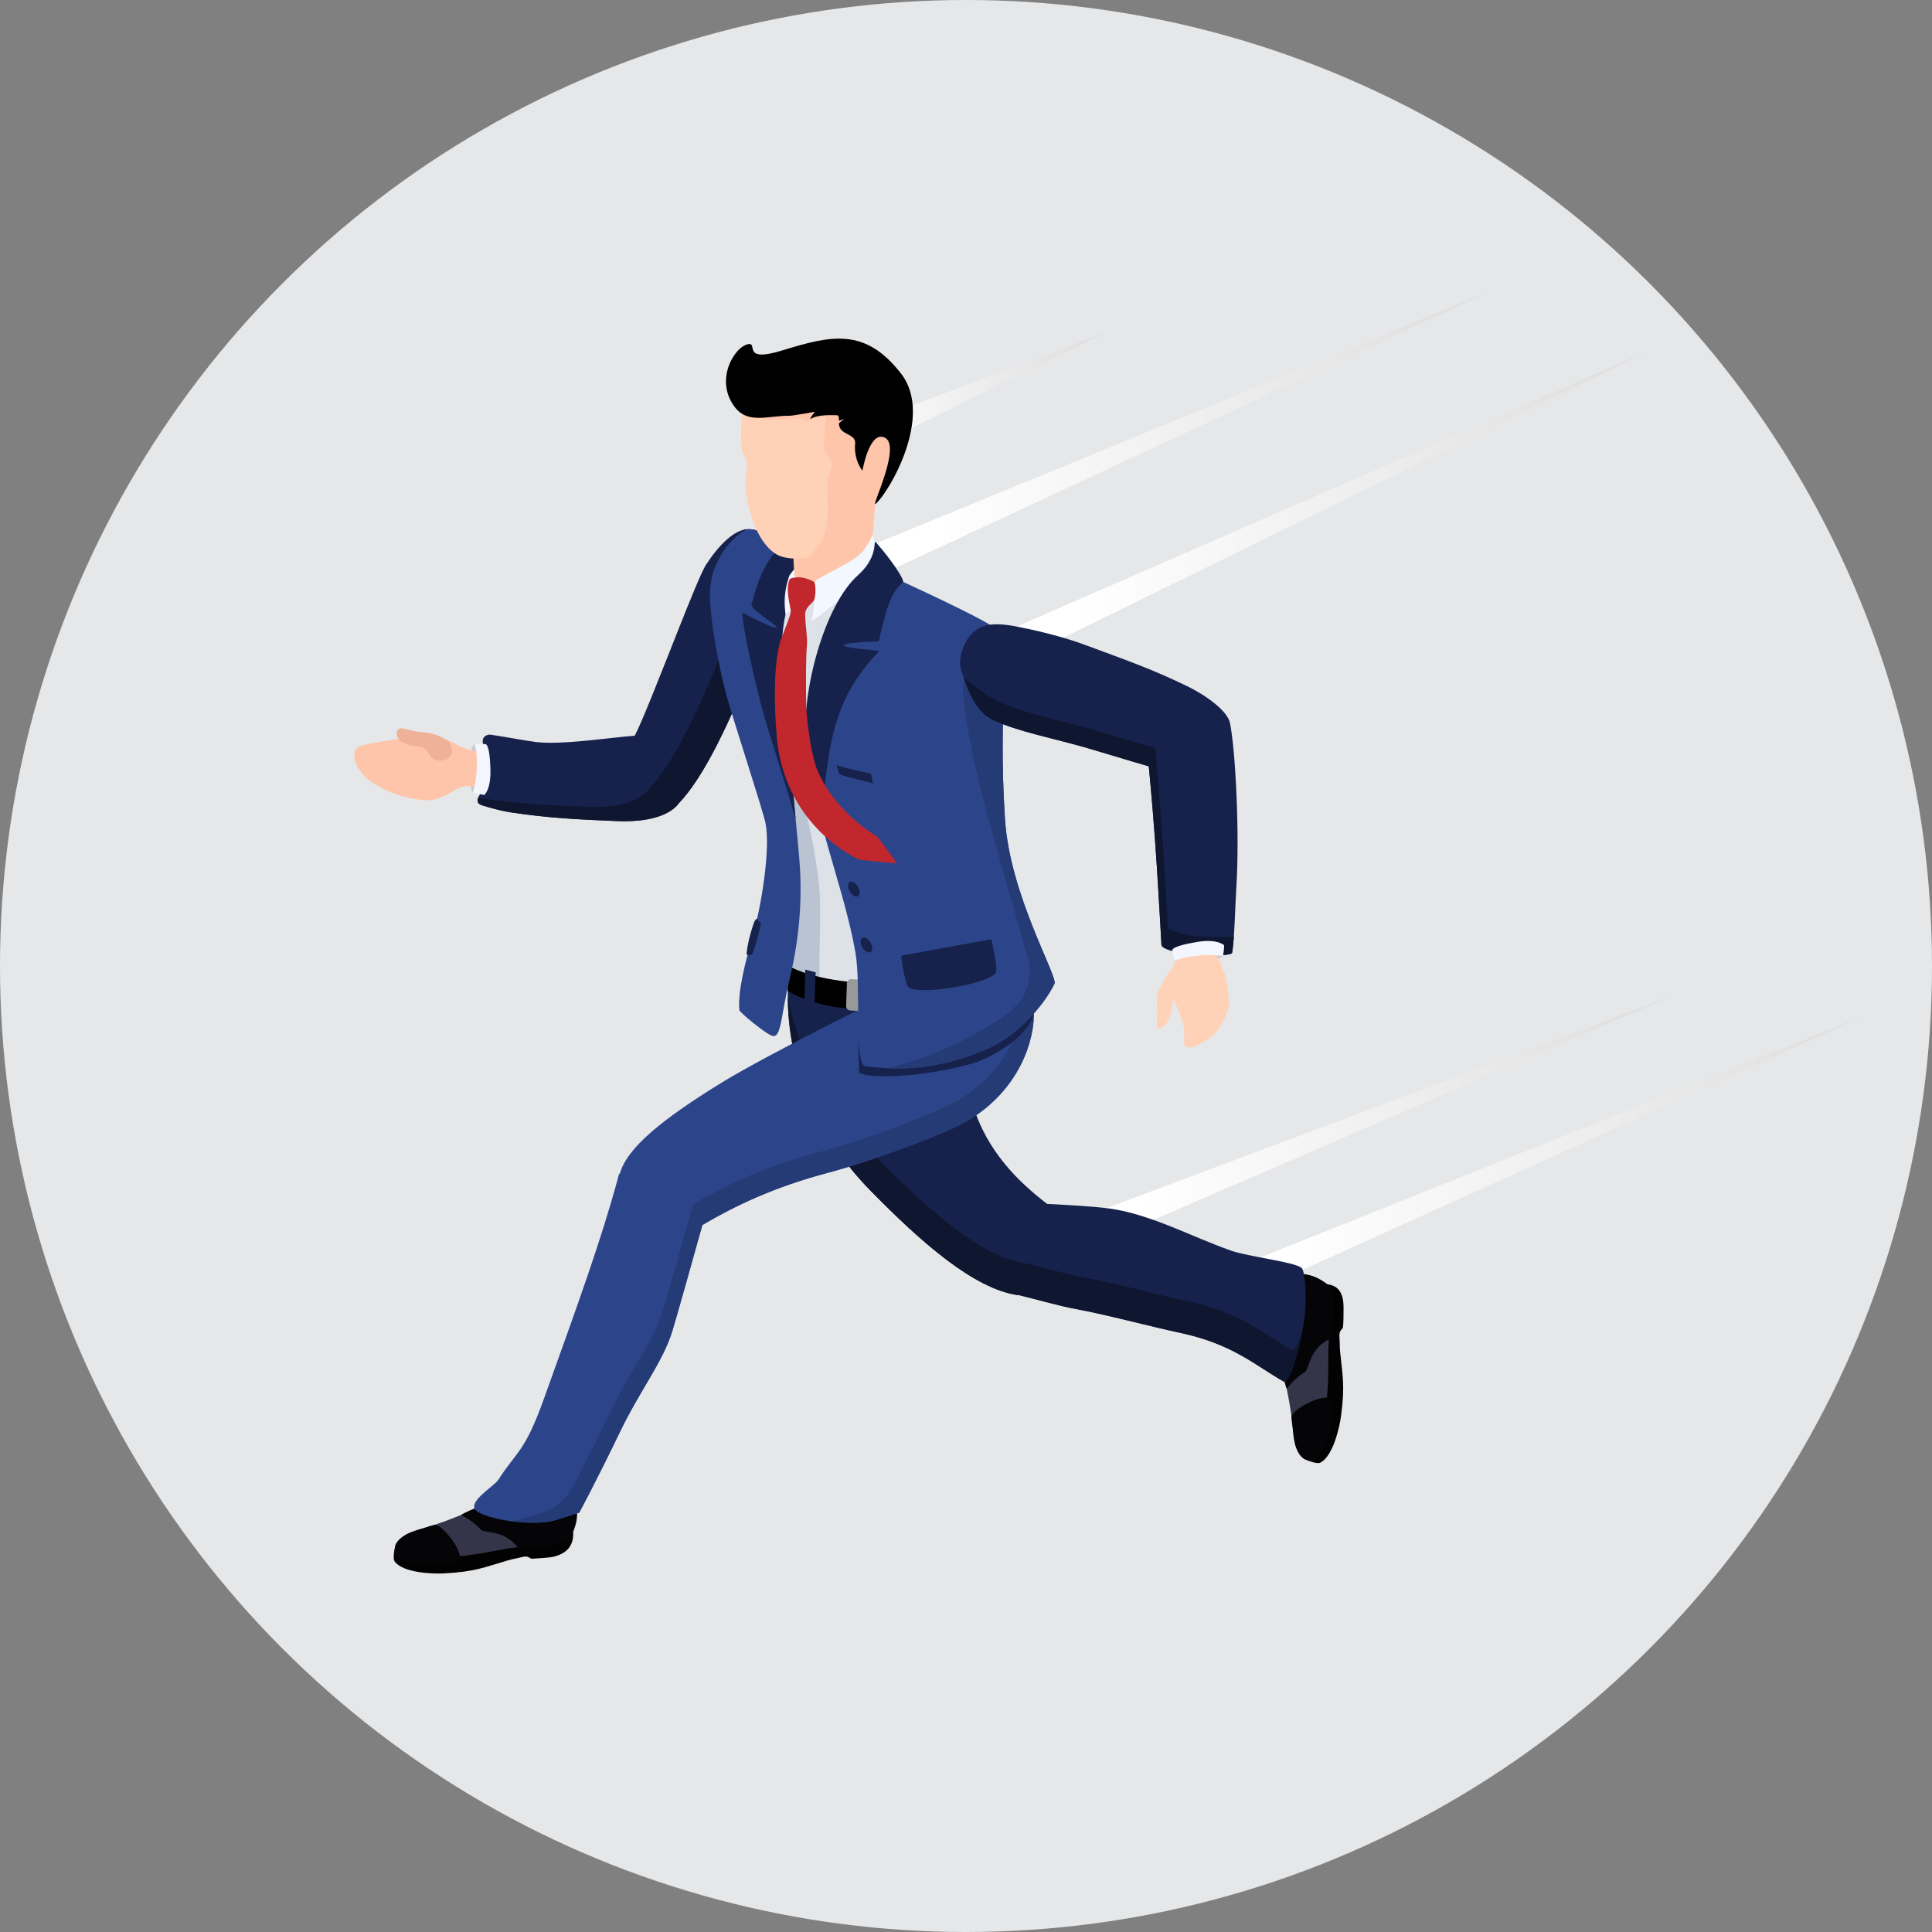 <svg width="180" height="180" viewBox="0 0 180 180" fill="none" xmlns="http://www.w3.org/2000/svg">
<rect x="0" y="0" width="180" height="180" fill="#808080" stroke="none"/>
<circle cx="90" cy="90" r="90" fill="#E6E7E9"/>
<path d="M80.01 51.291L139.106 27L81.178 53.957L80.01 51.291Z" fill="url(#paint0_linear_2599_19230)"/>
<path d="M112.389 119.169L173.964 94.512L113.53 121.848L112.389 119.169Z" fill="url(#paint1_linear_2599_19230)"/>
<path d="M99.621 113.864L155.873 92.746L100.709 116.565L99.621 113.864Z" fill="url(#paint2_linear_2599_19230)"/>
<path d="M93.07 59.097L153.814 32.59L94.293 61.74L93.07 59.097Z" fill="url(#paint3_linear_2599_19230)"/>
<path d="M74.99 41.549L102.947 31.004L76.149 44.22L74.99 41.549Z" fill="url(#paint4_linear_2599_19230)"/>
<path d="M124.853 125.904C125.079 128.217 125.327 129.055 124.936 131.964C124.82 132.831 124.232 135.717 122.963 136.292C122.732 136.395 121.898 136.121 121.715 136.018C121.008 135.613 121.267 134.205 121.201 133.593C120.919 131.008 121.295 129.277 121.442 126.772C121.469 126.31 121.555 123.791 121.754 122.742C121.886 122.044 123.138 119.646 123.312 119.641C125.079 119.602 125.198 121.057 125.176 122.021C125.167 122.411 125.179 123.131 125.129 123.603C125.091 123.96 124.725 123.816 124.798 124.651C124.831 125.02 124.809 125.433 124.855 125.902L124.853 125.904Z" fill="#020202"/>
<path d="M122.464 118.981C122.196 118.883 121.489 118.785 121.16 118.743C121.103 118.701 121.044 118.69 120.984 118.721C120.351 119.058 120.439 120.961 120.567 122.812C120.664 124.214 118.791 126.336 119.349 127.202C119.446 127.352 120.214 130.567 120.404 132.661C120.42 132.835 120.437 132.997 120.456 133.15C120.459 133.207 120.461 133.262 120.464 133.32C120.54 134.738 121.108 136.3 122.227 136.019C123.578 135.68 123.359 132.48 123.475 131.613C123.865 128.702 123.712 127.219 123.773 125.549C123.84 123.709 123.969 122.822 123.991 121.902C124.009 121.171 123.5 120.003 123.5 120.003C123.5 120.003 123.036 119.19 122.464 118.98V118.981Z" fill="#35354A"/>
<path d="M121.039 118.706C121.039 118.706 122.368 118.501 123.933 119.871C124.085 120.004 124.24 120.564 124.26 121.254C124.303 122.678 124.06 124.668 124.06 124.668C121.914 125.591 122.019 127.597 121.552 127.859C120.831 128.262 120.174 129.005 119.926 129.372C119.784 129.583 119.146 126.379 119.258 126.202C119.41 125.962 119.757 125.216 119.865 124.95C120.117 124.334 120.583 123.787 120.556 123.13C120.503 121.788 120.425 120.492 120.55 119.609C120.619 119.123 120.818 118.758 121.038 118.706H121.039Z" fill="#050508"/>
<path d="M120.684 134.643C120.614 134.427 120.3 132.187 120.327 131.97C120.441 131.412 121.979 130.558 122.791 130.342C123.347 130.194 124.131 130.107 124.073 130.314C124.051 130.389 124.131 133.149 123.622 134.372C123.208 135.367 122.673 135.869 122.294 135.999C121.161 136.352 120.714 134.734 120.684 134.642V134.643Z" fill="#050508"/>
<path d="M47.313 145.378C45.081 146.03 44.307 146.43 41.374 146.59C40.501 146.637 37.555 146.598 36.754 145.456C36.608 145.25 36.723 144.378 36.792 144.179C37.058 143.409 38.489 143.401 39.079 143.223C41.566 142.464 43.336 142.511 45.824 142.19C46.283 142.13 48.774 141.746 49.842 141.746C50.552 141.746 53.367 142.329 53.384 142.502C53.552 144.069 52.749 144.742 51.555 145.04C51.176 145.134 50.096 145.184 49.622 145.221C49.265 145.25 49.338 144.864 48.531 145.091C48.175 145.192 47.765 145.248 47.313 145.38V145.378Z" fill="#020202"/>
<path d="M53.669 141.74C53.716 141.46 53.68 140.747 53.66 140.414C53.691 140.35 53.691 140.29 53.649 140.239C53.199 139.679 51.346 140.12 49.551 140.591C48.192 140.947 45.758 139.504 45.012 140.212C44.882 140.336 41.866 141.689 39.845 142.266C39.677 142.314 39.522 142.361 39.373 142.407C39.318 142.419 39.265 142.432 39.209 142.446C37.829 142.784 36.401 143.634 36.886 144.681C37.47 145.946 40.574 145.134 41.447 145.087C44.38 144.929 45.808 144.501 47.46 144.25C49.28 143.974 50.175 143.935 51.084 143.784C51.805 143.667 52.857 142.949 52.857 142.949C52.857 142.949 53.569 142.342 53.671 141.74H53.669Z" fill="#35354A"/>
<path d="M53.675 140.29C53.675 140.29 54.125 141.558 53.07 143.35C52.967 143.524 52.446 143.781 51.774 143.93C50.382 144.237 48.382 144.369 48.382 144.369C47.074 142.431 45.123 142.909 44.778 142.499C44.248 141.865 43.395 141.357 42.989 141.183C42.756 141.083 45.783 139.859 45.979 139.937C46.244 140.042 47.04 140.243 47.322 140.301C47.974 140.434 48.598 140.79 49.239 140.641C50.548 140.338 51.807 140.02 52.697 139.98C53.188 139.956 53.583 140.085 53.675 140.291V140.29Z" fill="#050508"/>
<path d="M37.949 142.911C38.148 142.801 40.291 142.075 40.509 142.062C41.08 142.072 42.205 143.423 42.567 144.18C42.816 144.699 43.048 145.453 42.834 145.436C42.755 145.43 40.057 146.021 38.763 145.749C37.708 145.528 37.115 145.096 36.916 144.748C36.36 143.699 37.864 142.961 37.951 142.914L37.949 142.911Z" fill="#050508"/>
<path d="M121.263 118.126C120.554 117.553 116.331 117.098 114.667 116.51C111.039 115.231 107.227 113.146 103.421 112.602C101.854 112.378 98.494 112.21 97.552 112.166C95.568 110.615 92.442 107.994 90.893 103.706C90.277 102.001 88.971 99.731 87.63 97.325C86.492 95.284 85.553 94.477 84.344 94.017C82.06 93.151 79.237 93.061 77.144 92.596C75.128 92.147 73.45 90.857 73.412 91.923C73.169 98.66 75.801 105.511 81.063 110.884C85.836 115.759 90.73 120.067 94.837 120.664L94.853 120.641C96.472 121.028 98.759 121.692 100.256 121.959C102.785 122.409 107.492 123.655 109.859 124.152C114.836 125.199 116.872 127.16 119.623 128.726C120.083 128.988 121.17 125.727 121.565 122.517C121.743 121.072 121.611 118.405 121.266 118.125L121.263 118.126Z" fill="#16224C"/>
<path d="M120.355 125.787C117.606 124.221 115.569 122.26 110.591 121.212C108.225 120.714 103.517 119.469 100.988 119.019C99.491 118.753 97.204 118.088 95.585 117.701L95.569 117.725C91.464 117.127 86.568 112.82 81.795 107.945C77.578 103.637 74.376 98.268 73.394 92.84C73.41 99.279 76.034 105.755 81.06 110.887C85.833 115.762 90.727 120.07 94.834 120.667L94.85 120.643C96.469 121.031 98.756 121.695 100.253 121.962C102.781 122.412 107.489 123.658 109.856 124.155C114.833 125.202 116.869 127.163 119.62 128.729C120.004 128.947 120.827 126.702 121.318 124.084C120.949 125.21 120.578 125.915 120.355 125.788V125.787Z" fill="#0E1630"/>
<path d="M96.299 94.578C96.15 93.16 95.902 86.859 93.338 87.636C92.734 87.82 85.845 91.165 85.128 91.624C83.475 92.275 71.539 98.217 67.211 100.881C61.745 104.245 58.384 106.95 57.746 109.369L57.684 109.336L57.553 109.83C56.028 115.467 53.926 121.271 50.645 130.404C48.871 135.34 48.131 135.201 46.436 137.858C46.016 138.516 43.217 140.088 44.516 140.858C45.985 141.729 49.957 142.173 51.719 141.635C52.995 141.247 53.959 140.933 53.959 140.933C53.959 140.933 55.553 137.986 57.727 133.465C59.626 129.52 61.747 126.893 62.628 124.032C63.024 122.748 64.634 117 65.435 114.13C68.498 112.332 72.138 110.579 77.212 109.244C80.882 108.278 88.116 105.657 90.209 104.387C95.924 100.918 96.383 95.43 96.294 94.579L96.299 94.578Z" fill="#2C458A"/>
<path d="M96.299 94.577C96.185 93.486 96.011 89.5 94.768 88.078C95.232 89.791 95.338 91.914 95.418 92.665C95.508 93.514 95.048 99.004 89.333 102.473C87.24 103.744 80.004 106.365 76.337 107.329C71.262 108.665 67.621 110.417 64.559 112.215C63.758 115.085 62.149 120.832 61.752 122.117C60.871 124.978 58.75 127.604 56.852 131.551C54.678 136.073 53.084 139.019 53.084 139.019C53.084 139.019 52.017 140.473 50.74 140.862C50.114 141.053 48.986 141.405 47.726 141.738C49.21 141.927 50.784 141.92 51.726 141.633C53.002 141.245 53.966 140.931 53.966 140.931C53.966 140.931 55.56 137.984 57.734 133.463C59.633 129.518 61.754 126.891 62.635 124.03C63.031 122.746 64.641 116.998 65.442 114.128C68.505 112.33 72.145 110.577 77.219 109.242C80.889 108.276 88.123 105.655 90.216 104.385C95.931 100.916 96.39 95.428 96.301 94.577H96.299Z" fill="#253B75"/>
<path d="M72.358 51.721C72.085 49.593 70.35 49.288 69.64 49.31C68.375 49.35 66.917 50.866 65.798 52.583C65.349 53.269 64.126 56.318 63.241 58.557C61.339 63.356 59.808 67.28 59.136 68.543C56.717 68.727 52.381 69.415 49.97 69.138C49.062 69.032 47.286 68.68 45.698 68.446C45.493 68.416 45.241 68.52 45.112 68.663C44.741 69.076 45.216 69.551 45.189 70.522C45.162 71.453 45.197 73.196 44.691 74.046C44.452 74.445 44.328 74.848 44.934 75.035C45.896 75.331 46.869 75.579 47.572 75.684C51.036 76.206 53.787 76.351 57.507 76.499C61.538 76.659 62.866 75.364 63.231 74.851C65.602 72.392 68.047 67.189 70.26 61.504C70.971 59.681 71.775 56.989 72.033 55.867C72.593 53.44 72.417 52.156 72.361 51.721H72.358Z" fill="#16224C"/>
<path d="M72.359 51.721C72.086 49.593 70.351 49.288 69.641 49.31C69.517 49.314 69.391 49.332 69.264 49.363C69.407 49.648 69.514 49.988 69.565 50.396C69.622 50.832 69.797 52.117 69.238 54.542C68.979 55.663 68.173 58.356 67.465 60.179C65.253 65.865 62.806 71.067 60.436 73.527C60.071 74.039 58.743 75.336 54.711 75.174C50.991 75.025 48.24 74.879 44.776 74.359C44.704 74.348 44.627 74.336 44.55 74.321C44.434 74.621 44.469 74.891 44.933 75.035C45.895 75.331 46.869 75.579 47.571 75.684C51.035 76.206 53.786 76.351 57.506 76.499C61.538 76.659 62.866 75.364 63.231 74.851C65.601 72.392 68.046 67.189 70.26 61.504C70.97 59.681 71.774 56.989 72.033 55.867C72.592 53.44 72.417 52.156 72.36 51.721H72.359Z" fill="#0E1630"/>
<path d="M45.461 71.636C45.527 73.612 45.115 73.732 45.115 73.732C44.668 73.643 44.057 73.858 44.057 73.858C43.662 73.527 43.61 69.456 44.215 69.348C44.707 69.293 44.831 69.442 44.908 69.511C45.142 69.719 45.42 70.473 45.46 71.635L45.461 71.636Z" fill="#CCCCCC"/>
<path d="M33.574 69.515C34.214 69.283 37.824 68.615 39.123 68.743C40.35 68.862 41.225 68.578 42.344 69.252C43.145 69.735 44.155 70.092 44.791 69.962C45.273 69.863 45.553 73.266 44.655 73.29C44.464 73.296 43.81 73.135 42.94 73.351C42.354 73.497 41.188 74.596 39.786 74.558C38.838 74.533 36.552 74.223 34.508 72.779C33.071 71.763 32.461 69.918 33.574 69.515Z" fill="#FFC5AA"/>
<path d="M37.386 69.079C36.833 68.73 36.872 68.063 37.186 67.891C37.474 67.733 38.217 68.098 38.841 68.159C40.068 68.28 40.559 68.308 41.678 68.982C42.054 69.208 42.255 70.118 41.937 70.488C41.578 70.907 40.921 70.954 40.479 70.777C40.064 70.609 39.872 69.957 39.608 69.763C39.192 69.459 38.8 69.581 38.549 69.524C38.228 69.452 37.831 69.361 37.385 69.079H37.386Z" fill="#EFB298"/>
<path d="M45.692 71.615C45.757 73.59 45.118 74.065 45.118 74.065C44.671 73.976 44.057 73.86 44.057 73.86C44.467 72.585 44.587 70.325 44.215 69.35C44.707 69.295 45.138 69.323 45.212 69.326C45.524 69.334 45.652 70.455 45.692 71.617V71.615Z" fill="#F3F5FF"/>
<path d="M67.923 64.462C66.768 59.988 66.53 56.678 66.512 55.723C66.503 55.143 66.494 54.508 66.591 54.038C66.702 53.288 67.075 52.138 67.411 51.628C67.861 50.947 68.732 49.815 69.776 49.39C70.438 49.12 76.565 51.31 79.423 52.42C84.127 54.246 91.117 57.657 91.178 58.221C91.178 58.221 91.356 58.389 91.485 58.592C92.283 59.734 92.552 62.501 91.969 72.875C91.626 78.949 94.587 89.035 94.175 89.69C93.365 90.98 91.087 91.164 89.983 91.626C83.345 94.41 76.988 93.589 73.933 91.701C73.635 91.518 73.4 87.632 73.367 86.118C73.317 83.87 72.969 82.754 71.587 76.69C71.279 75.339 68.48 66.611 67.923 64.46V64.462Z" fill="#DDE1E8"/>
<path d="M76.328 82.679C76.052 79.694 75.2 75.857 74.703 74.068C73.662 70.317 72.958 66.445 72.348 62.602C71.701 58.523 71.356 54.466 72.143 50.38C72.174 50.216 72.226 50.061 72.292 49.916C71.003 49.525 70.019 49.29 69.776 49.39C68.732 49.815 67.86 50.947 67.41 51.629C67.075 52.14 66.531 53.281 66.42 54.03C66.323 54.501 66.263 55.019 66.272 55.598C66.29 56.553 66.57 60.051 67.726 64.525C68.282 66.676 71.278 75.34 71.585 76.691C72.966 82.754 73.316 83.87 73.366 86.118C73.397 87.632 73.634 91.517 73.931 91.702C74.906 92.305 75.543 92.678 76.425 92.923C76.179 90.217 76.573 85.325 76.327 82.677L76.328 82.679Z" fill="#BAC3D1"/>
<path d="M96.3 94.579C95.628 96.735 92.231 98.622 90.618 99.078C85.923 100.409 80.998 100.513 80.051 99.961C80.051 99.961 79.865 96.749 80.094 96.014C80.749 93.904 89.612 89.761 95.582 92.111C95.582 92.111 96.493 93.96 96.3 94.578V94.579Z" fill="#16224C"/>
<path d="M92.476 90.765C92.476 90.765 87.352 93.657 81.122 93.988C76.385 94.24 73.377 92.325 73.377 92.325L73.443 89.977C73.443 89.977 75.164 91.055 79.009 91.463C86.08 92.21 92.452 88.269 92.452 88.269L92.474 90.763L92.476 90.765Z" fill="black"/>
<path d="M81.449 93.813C81.437 94.051 81.237 94.236 80.999 94.233L79.201 94.145C78.985 94.123 78.823 93.938 78.831 93.72L78.902 91.626C78.91 91.391 79.112 91.21 79.347 91.228L81.123 91.356C81.371 91.367 81.56 91.577 81.548 91.823L81.451 93.811L81.449 93.813Z" fill="#999999"/>
<path d="M79.625 55.065C80.987 54.25 82.106 53.266 82.106 53.266C86.507 55.307 92.984 58.288 93.045 58.854C93.045 58.854 93.224 59.022 93.352 59.224C94.15 60.367 92.96 65.993 93.633 76.323C94.095 83.431 98.577 90.96 98.241 91.658C97.284 93.647 94.732 96.61 91.769 97.822C87.253 99.668 84.041 99.747 80.641 99.348C79.497 99.215 80.268 91.959 79.696 88.728C78.603 82.544 75.843 76.417 75.194 69.408C74.78 64.945 76.99 58.111 79.625 55.067V55.065Z" fill="#2C458A"/>
<path d="M93.631 76.322C92.959 65.991 94.148 60.365 93.35 59.223C89.662 61.496 89.049 62.085 90.349 68.948C91.673 75.948 95.951 89.351 95.937 90.125C95.888 92.847 95.153 94.022 90.153 96.695C87.436 98.146 84.912 98.963 82.682 99.518C85.386 99.64 88.16 99.294 91.767 97.82C94.73 96.61 97.282 93.646 98.24 91.657C98.577 90.959 94.093 83.432 93.631 76.322Z" fill="#253B75"/>
<path d="M67.622 64.546C66.466 60.072 66.153 56.572 66.136 55.619C66.126 55.039 66.2 54.393 66.297 53.922C66.408 53.173 66.952 52.043 67.288 51.532C67.738 50.85 68.594 49.736 69.638 49.309C70.186 49.085 74.596 50.784 77.707 51.853C76.159 51.809 74.81 51.808 73.701 54.1C71.16 59.348 73.193 66.134 73.439 68.808C73.755 72.219 74.077 75.831 74.428 79.533C74.806 83.513 74.514 87.27 73.553 91.297C72.699 94.871 72.807 96.856 71.87 96.48C71.225 96.221 68.904 94.321 68.885 94.108C68.738 92.445 69.333 89.986 70.208 86.897C70.91 84.422 71.81 79.107 71.32 76.697C71.042 75.34 68.177 66.696 67.62 64.547L67.622 64.546Z" fill="#2C458A"/>
<path d="M75.882 93.752L74.926 93.524L75.029 90.336L75.995 90.588L75.882 93.752Z" fill="#16224C"/>
<path d="M70.965 65.871C69.809 61.397 69.171 58.023 69.154 57.07C69.154 57.07 72.385 58.762 72.343 58.453C72.401 58.183 69.8 56.796 70.026 56.229C70.343 55.434 71.118 50.922 74.319 50.217C74.898 50.09 76.362 50.206 77.708 51.855C72.443 53.678 72.605 59.742 73.018 64.206C73.772 72.345 73.561 69.984 74.125 76.307C72.968 72.252 71.521 68.021 70.965 65.871Z" fill="#16224C"/>
<path d="M77.074 50.089C78.049 49.286 79.416 49.227 79.416 49.227C79.44 50.534 79.866 50.85 79.669 51.025C78.317 52.206 74.892 55.172 74.892 55.172C73.972 56.179 74.068 56.661 73.188 57.238C72.917 55.309 73.388 54.215 73.507 53.708C73.585 53.377 75.657 51.15 77.074 50.089Z" fill="#F3F5FF"/>
<path d="M81.721 53.41C81.721 53.41 78.845 55.621 75.776 54.984C74.365 54.693 74.001 53.536 74.001 53.536L73.887 51.377L81.576 46.52C81.576 46.52 81.254 49.987 81.298 50.998C81.331 51.79 81.721 53.41 81.721 53.41Z" fill="#FFC5AA"/>
<path d="M69.365 37.68C69.049 38.672 68.975 40.156 69.091 41.799C69.111 42.077 69.506 42.577 69.596 43.089C69.679 43.567 69.398 44.193 69.436 44.897C69.636 48.656 71.207 51.331 72.776 51.841C73.815 52.178 75.265 52.096 76.805 51.507C77.744 51.147 78.916 50.077 79.846 49.317C80.7 48.621 81.271 47.361 82 46.295C85.434 41.266 83.088 36.78 79.231 35.335C75.374 33.891 70.397 34.463 69.365 37.681V37.68Z" fill="#FFD1B6"/>
<path d="M80.241 35.805C79.735 35.839 79.324 35.885 79.097 35.897C78.058 35.952 76.489 38.256 76.83 42.023C76.84 42.123 77.483 42.942 77.501 43.274C77.517 43.572 77.122 44.4 77.106 44.686C76.957 47.657 77.78 49.927 75.164 51.957C75.689 51.874 76.241 51.726 76.805 51.51C77.744 51.149 78.917 50.08 79.846 49.32C80.701 48.624 81.271 47.364 82 46.298C85.121 41.727 83.467 37.603 80.241 35.805Z" fill="#FFC5AA"/>
<path d="M79.232 35.335C75.374 33.891 71.228 36.258 69.582 37.511C69.407 37.644 69.261 37.946 69.206 38.359C70.275 38.939 71.299 39.111 72.492 39.111C73.153 39.111 74.63 38.997 74.89 39C75.127 39.004 74.918 39.335 74.918 39.335C74.918 39.335 76.072 38.904 76.39 38.89C77.48 38.838 77.868 38.904 77.956 38.95C78.732 39.351 78.163 39.791 78.487 40.271C78.887 40.86 79.787 40.914 79.696 41.723C79.613 42.437 79.647 43.615 79.647 43.615C79.647 43.615 81.295 43.754 81.309 43.6C81.378 42.862 81.121 40.846 82.388 40.751C84.057 40.622 83.088 36.782 79.231 35.335H79.232Z" fill="#FFC5AA"/>
<path d="M69.753 32.057C68.449 32.23 66.505 35.417 68.485 37.959C69.703 39.524 71.523 38.718 73.546 38.737C73.841 38.74 75.921 38.364 75.921 38.364C75.921 38.364 75.313 39.139 75.532 39.014C76.191 38.636 77.29 38.669 77.975 38.688C78.16 38.693 78.166 38.933 78.16 39.176C78.16 39.23 78.671 39.017 78.671 39.017C78.671 39.017 78.156 39.406 78.16 39.464C78.171 39.632 78.204 39.803 78.302 39.947C78.7 40.538 79.746 40.522 79.671 41.333C79.528 42.881 80.35 43.852 80.35 43.852C80.35 43.852 80.92 40.536 82.168 40.694C84.328 40.966 81.055 47.382 81.582 46.943C82.77 45.949 87.035 38.803 83.963 34.826C80.577 30.441 77.37 31.275 72.816 32.667C69.134 33.793 70.607 31.945 69.75 32.057H69.753Z" fill="black"/>
<path d="M79.905 51.831C80.88 51.028 81.325 49.73 81.325 49.73C81.349 51.038 82.639 52.102 82.44 52.276C81.088 53.458 76.511 57.427 75.603 57.858C75.834 56.94 75.809 56.761 75.886 54.258C75.897 53.917 78.486 52.892 79.903 51.831H79.905Z" fill="#F3F7FF"/>
<path d="M80.016 53.518C81.949 51.733 81.283 50.159 81.626 50.548C83.053 52.158 84.326 54.073 84.126 54.247C82.775 55.429 82.513 57.204 81.869 59.762C81.869 59.762 78.776 59.829 78.604 60.116C78.461 60.351 81.937 60.637 81.937 60.637C77.969 64.803 77.084 68.525 76.582 76.828C76.22 75.66 75.431 72.73 75.085 68.998C74.671 64.535 76.781 56.296 80.016 53.52V53.518Z" fill="#16224C"/>
<path d="M83.985 89.031L92.361 87.508C92.361 87.508 92.938 89.953 92.808 90.543C92.565 91.638 84.935 92.944 84.522 91.823C84.29 91.193 83.923 89.376 83.987 89.031H83.985Z" fill="#16224C"/>
<path d="M70.084 88.887C70.011 89.03 69.738 89.02 69.55 88.892C69.647 87.929 69.89 87.061 70.061 86.517C70.152 86.229 70.31 85.625 70.52 85.609L70.903 86.051C70.903 86.051 70.365 88.353 70.086 88.887H70.084Z" fill="#16224C"/>
<path d="M78.207 72.143L77.943 71.281C78.721 71.587 80.356 71.863 81.163 72.115L81.328 72.971C81.328 72.971 78.68 72.358 78.208 72.143H78.207Z" fill="#16224C"/>
<path d="M80.186 87.732C80.186 88.077 80.426 88.497 80.724 88.67C81.022 88.842 81.265 88.704 81.267 88.359C81.267 88.014 81.027 87.594 80.729 87.422C80.431 87.249 80.188 87.387 80.188 87.732H80.186Z" fill="#16224C"/>
<path d="M79.012 82.525C79.012 82.87 79.252 83.29 79.549 83.463C79.847 83.635 80.09 83.497 80.092 83.152C80.092 82.807 79.852 82.387 79.554 82.215C79.256 82.042 79.013 82.18 79.013 82.525H79.012Z" fill="#16224C"/>
<path d="M81.674 77.905C80.127 77.02 77.406 74.755 76.174 71.807C75.555 70.326 75.239 67.538 75.115 66.029C75.076 63.574 75.075 61.154 75.184 60.077C75.258 59.349 74.913 57.462 75.047 56.976C75.163 56.551 75.659 56.166 75.801 55.992C75.957 55.802 76.061 54.86 75.887 54.253C75.887 54.253 74.796 53.484 73.6 53.918C73.1 54.818 73.686 56.631 73.675 56.971C73.661 57.426 72.774 59.389 72.626 60.011C72.051 62.449 72.147 65.819 72.33 68.056C72.33 68.056 72.328 68.056 72.327 68.056C72.749 76.06 78.537 79.37 79.992 80.069C80.182 80.16 83.356 80.428 83.561 80.428C83.561 80.428 81.803 77.978 81.673 77.905H81.674Z" fill="#C1272D"/>
<path d="M115.192 82.601C115.502 77.581 115.104 69.885 114.601 67.384C114.348 66.133 112.119 64.754 111.704 64.527C111.704 64.527 111.201 64.224 110.779 64.016C107.316 62.312 104.766 61.456 101.258 60.144C98.808 59.227 96.262 58.677 94.763 58.382C92.357 57.907 91.304 58.244 90.528 59.05C89.906 59.694 89.149 61.276 89.578 62.509C89.934 63.531 90.627 66.176 92.483 67.066C94.724 68.14 98.366 68.838 101.338 69.703C102.495 70.038 105.128 70.85 107.028 71.397C107.238 73.575 107.537 76.957 107.779 80.727C108.028 84.629 108.207 87.99 108.207 87.99C108.215 88.311 108.765 88.551 110.436 88.865C111.022 88.974 114.72 89.159 114.792 88.764C115.015 87.532 115.084 84.308 115.189 82.602L115.192 82.601Z" fill="#16224C"/>
<path d="M111.026 87.17C109.354 86.856 108.805 86.616 108.797 86.295C108.797 86.295 108.618 82.934 108.369 79.032C108.128 75.263 107.828 71.88 107.618 69.702C105.718 69.157 103.085 68.345 101.928 68.008C98.956 67.143 95.315 66.445 93.073 65.371C92.009 64.86 90.742 63.982 89.789 63.133C90.198 64.357 90.936 66.32 92.485 67.063C94.727 68.136 98.368 68.834 101.34 69.699C102.497 70.035 105.131 70.847 107.031 71.394C107.241 73.571 107.54 76.954 107.781 80.724C108.031 84.626 108.209 87.986 108.209 87.986C108.217 88.308 108.767 88.547 110.438 88.861C111.025 88.971 114.722 89.156 114.795 88.761C114.86 88.397 114.912 87.861 114.956 87.242C113.953 87.394 111.495 87.257 111.026 87.17Z" fill="#0E1630"/>
<path d="M111.469 87.999C113.417 87.669 113.695 87.996 113.695 87.996C113.728 88.386 113.933 89.087 113.933 89.087C113.711 89.511 109.602 90.004 109.442 89.532C109.323 89.05 109.394 88.732 109.386 88.66C109.353 88.35 110.322 88.192 111.469 87.999Z" fill="#CCCCCC"/>
<path d="M110.355 96.157C110.395 95.677 109.638 93.588 109.302 93.133C109.246 93.245 109.122 94.331 109.087 94.442C108.769 95.472 108.545 95.541 108.089 95.801C107.608 96.074 107.849 95.344 107.81 94.296C107.793 93.856 107.76 92.853 107.902 92.45C107.99 92.199 108.166 91.832 108.42 91.445C108.907 90.418 109.677 89.884 109.641 88.884C109.631 88.62 109.611 88.512 109.605 88.467C109.575 88.268 113.34 87.421 113.26 87.938C113.078 89.114 113.566 89.384 113.782 89.896C114.227 90.957 114.393 91.591 114.498 93.497C114.531 94.094 113.839 95.514 113.321 96.16C112.804 96.805 111.393 97.525 110.984 97.573C110.225 97.662 110.265 97.312 110.357 96.159L110.355 96.157Z" fill="#FFD1B6"/>
<path d="M111.49 87.763C113.438 87.434 114.04 88.063 114.04 88.063C114.073 88.453 113.932 89.085 113.932 89.085C112.905 88.848 110.358 89.031 109.441 89.53C109.322 89.049 109.229 88.621 109.221 88.549C109.188 88.238 110.344 87.958 111.49 87.765V87.763Z" fill="#F3F5FF"/>
<defs>
<linearGradient id="paint0_linear_2599_19230" x1="80.01" y1="40.479" x2="139.106" y2="40.479" gradientUnits="userSpaceOnUse">
<stop offset="0.12" stop-color="white"/>
<stop offset="1" stop-color="#DDDDDD"/>
</linearGradient>
<linearGradient id="paint1_linear_2599_19230" x1="112.389" y1="108.181" x2="173.964" y2="108.181" gradientUnits="userSpaceOnUse">
<stop offset="0.12" stop-color="white"/>
<stop offset="1" stop-color="#DDDDDD"/>
</linearGradient>
<linearGradient id="paint2_linear_2599_19230" x1="99.621" y1="104.655" x2="155.873" y2="104.655" gradientUnits="userSpaceOnUse">
<stop offset="0.12" stop-color="white"/>
<stop offset="1" stop-color="#DDDDDD"/>
</linearGradient>
<linearGradient id="paint3_linear_2599_19230" x1="93.07" y1="47.165" x2="153.814" y2="47.165" gradientUnits="userSpaceOnUse">
<stop offset="0.12" stop-color="white"/>
<stop offset="1" stop-color="#DDDDDD"/>
</linearGradient>
<linearGradient id="paint4_linear_2599_19230" x1="74.99" y1="37.611" x2="102.947" y2="37.611" gradientUnits="userSpaceOnUse">
<stop offset="0.12" stop-color="white"/>
<stop offset="1" stop-color="#DDDDDD"/>
</linearGradient>
</defs>
</svg>
